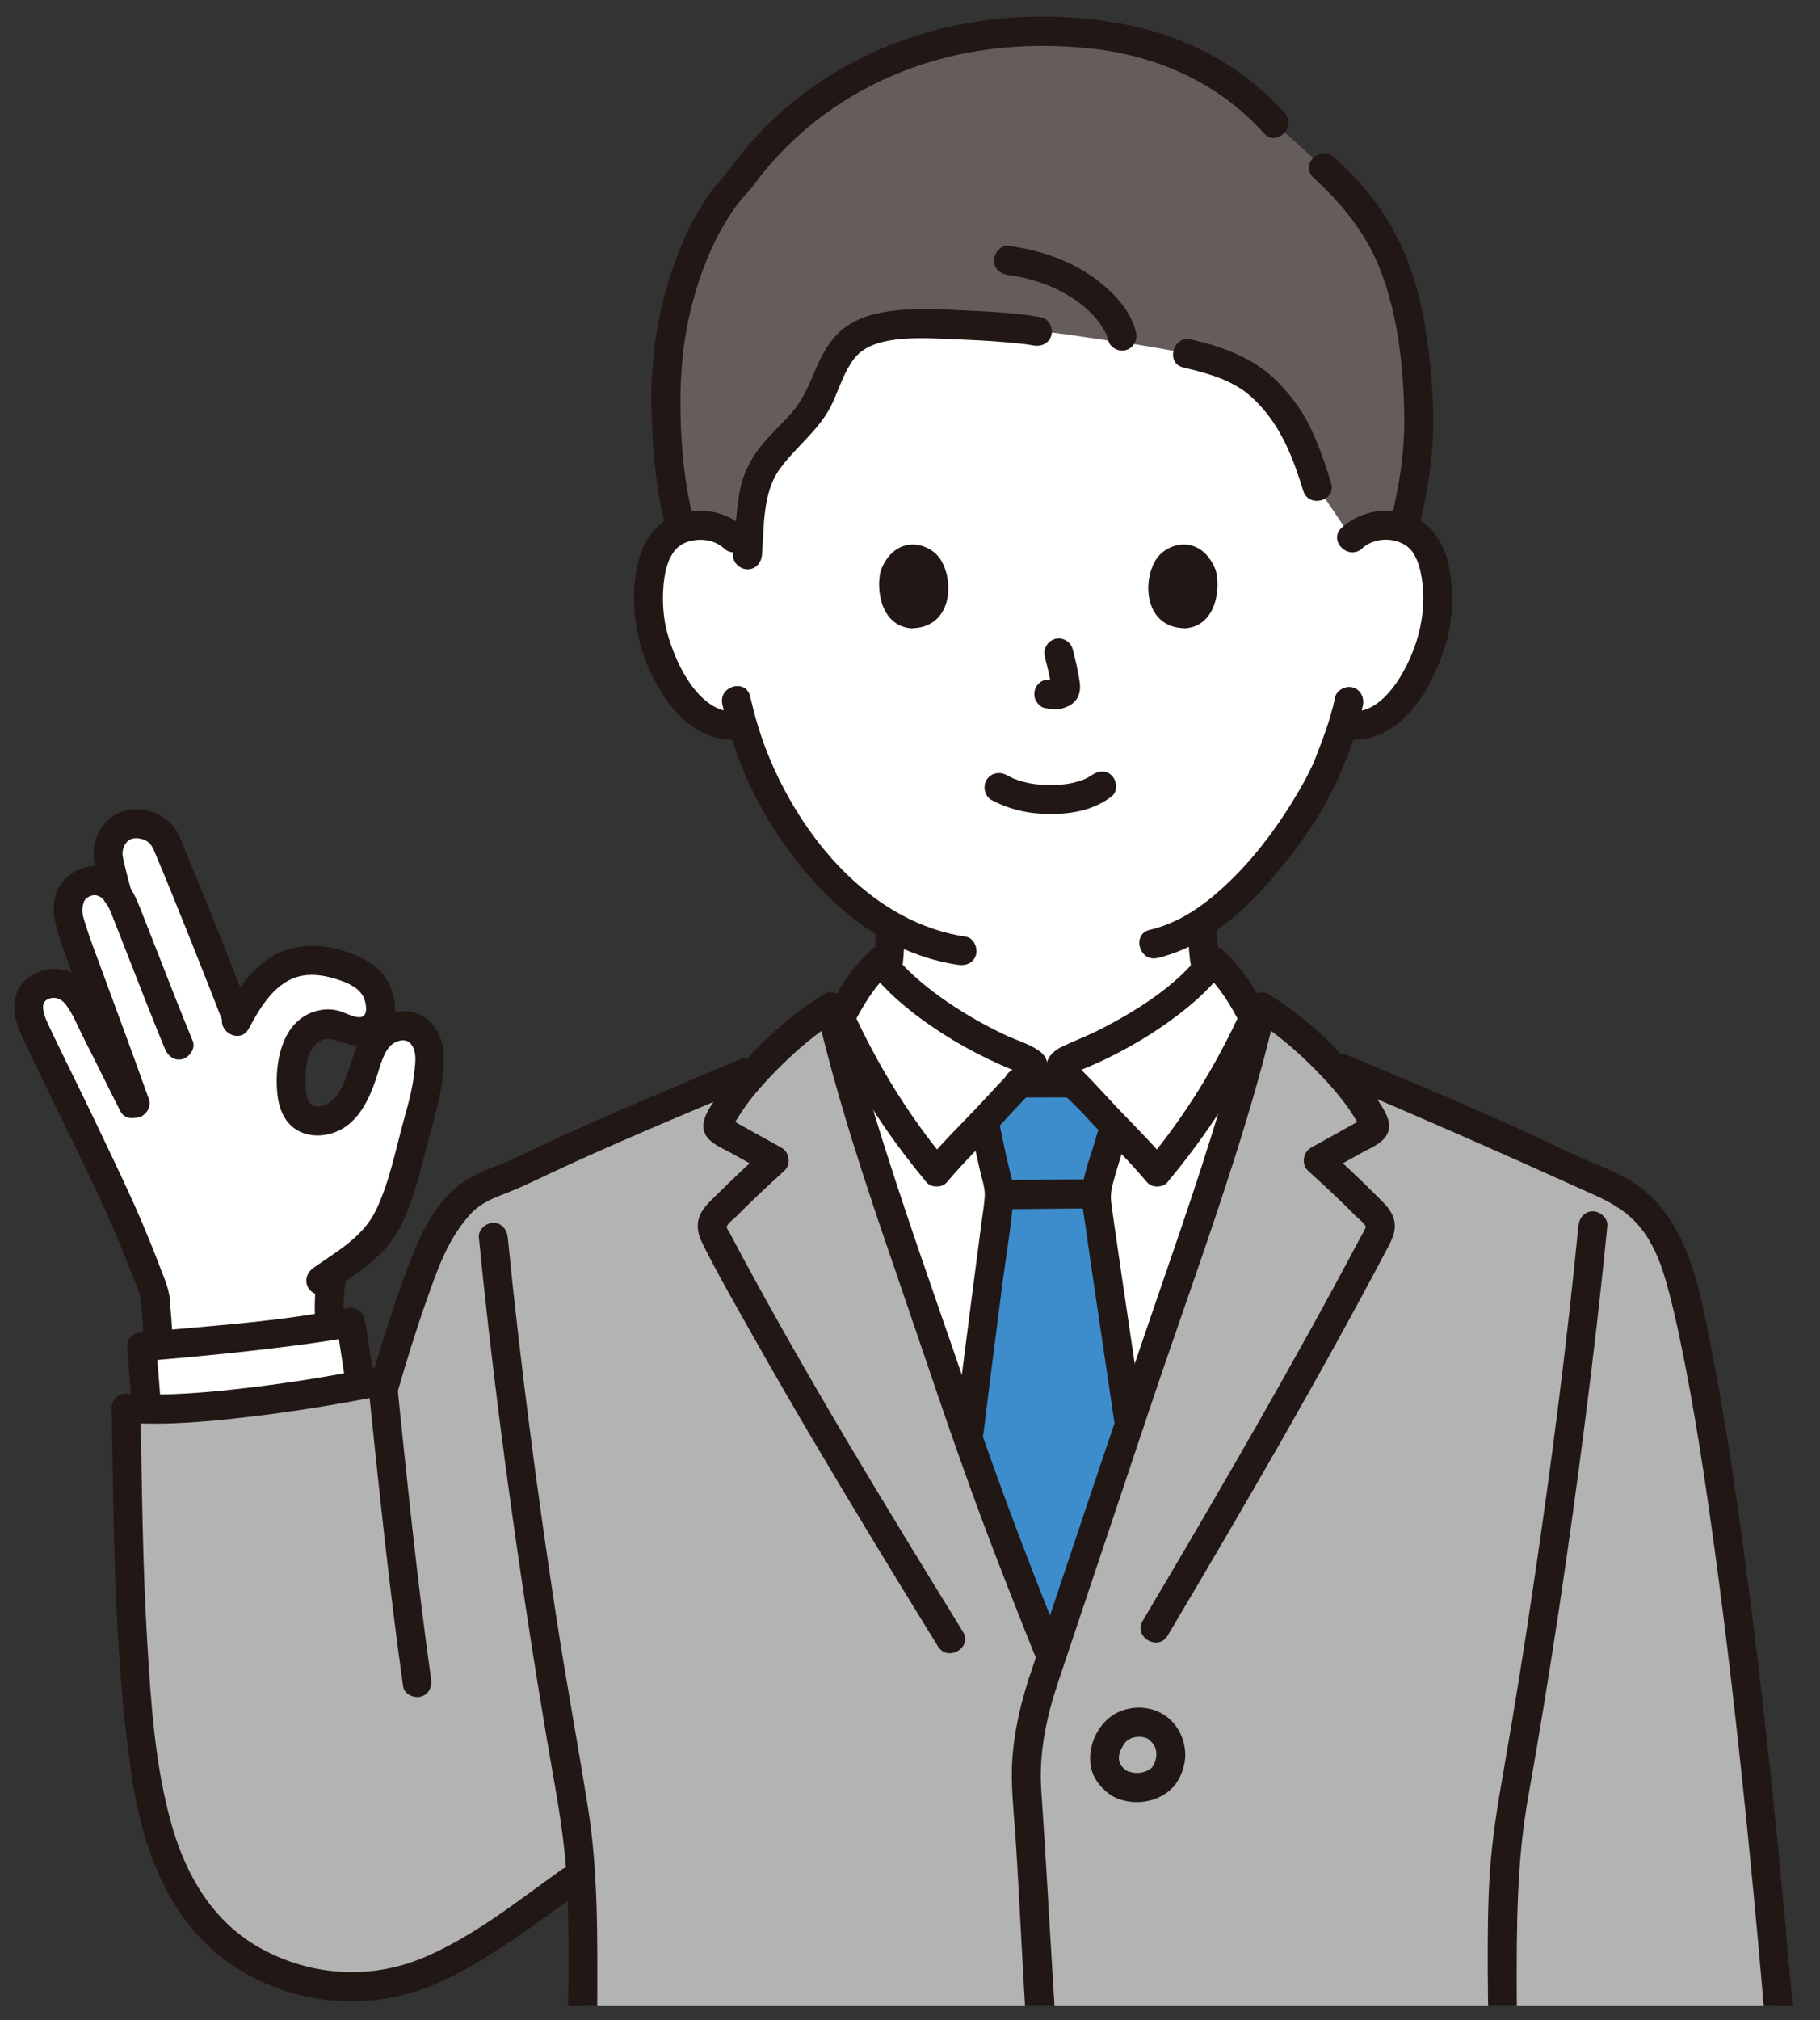 <svg width="128" height="142" xmlns="http://www.w3.org/2000/svg" xmlns:xlink="http://www.w3.org/1999/xlink" xml:space="preserve" overflow="hidden"><rect width="100%" height="100%" fill="#333333" stroke="none"/><defs><clipPath id="clip0"><rect x="1048" y="550" width="128" height="142"/></clipPath><clipPath id="clip1"><rect x="1048" y="550" width="128" height="142"/></clipPath><clipPath id="clip2"><rect x="1049" y="551" width="126" height="140"/></clipPath><clipPath id="clip3"><rect x="1049" y="551" width="126" height="140"/></clipPath><clipPath id="clip4"><rect x="1049" y="551" width="126" height="154"/></clipPath></defs><g clip-path="url(#clip0)" transform="translate(-1048 -550)"><g clip-path="url(#clip1)"><g clip-path="url(#clip2)"><g clip-path="url(#clip3)"><g clip-path="url(#clip4)"><path d="M91.573 73.758C91.166 73.58 85.261 70.174 84.168 67.468 83.665 66.22 83.579 64.649 83.573 63.138 88.212 60.102 91.785 53.903 92.469 52.046 92.719 51.525 93.129 50.449 93.462 49.351 93.638 49.381 93.738 49.398 93.738 49.398 94.785 49.575 95.88 49.174 96.624 48.565 98.429 47.088 99.178 45.028 99.635 43.681 100.281 41.78 100.321 38.707 99.36 37.039 99.037 36.481 98.289 35.529 96.53 35.467 95.722 35.439 94.776 35.692 94.075 36.366 94.075 36.366 94.673 31.138 92.05 26.073 89.585 21.314 84.276 16.699 72.956 16.699 47.822 16.699 50.64 36.366 50.64 36.366 49.939 35.692 48.994 35.439 48.186 35.467 46.427 35.529 45.678 36.481 45.356 37.039 44.395 38.707 44.435 41.78 45.081 43.681 45.538 45.028 46.287 47.088 48.092 48.565 48.892 49.22 50.099 49.634 51.214 49.346 52.032 52.125 53.512 55.477 56.113 58.59 57.837 60.653 59.634 62.264 61.595 63.386 61.596 64.96 61.531 66.626 60.998 67.942 59.901 70.648 54.924 73.58 54.517 73.757 54.517 73.757 57.34 91.827 73.625 91.827 89.91 91.827 91.574 73.757 91.574 73.757Z" fill="#FFFFFF" fill-rule="nonzero" fill-opacity="1" transform="matrix(1 0 0 1.008 1049 551.166)"/><path d="M95.827 14.895C94.846 13.273 93.609 11.883 92.091 10.512L88.623 7.429C84.127 2.42 78.151 1.034 72.261 1.034 66.083 1.034 60.668 2.789 55.739 6.465 54.637 7.287 52.479 9.291 51.083 11.314 48.064 14.269 45.656 20.723 45.836 27.124 45.861 29.718 46.063 32.7 46.891 35.716 47.247 35.579 47.673 35.485 48.186 35.467 48.994 35.439 49.939 35.692 50.64 36.366 50.64 36.366 51.129 36.708 51.613 37.048 51.721 35.602 51.766 34.797 52.038 33.146 52.489 30.403 55.335 29.139 56.545 26.691 57.241 25.28 57.656 23.631 58.848 22.628 59.745 21.872 60.943 21.616 62.098 21.494 63.887 21.306 69.939 21.576 71.963 21.95 73.675 22.046 75.335 22.388 77.777 22.699 79.102 22.867 81.558 23.3 82.498 23.489 86.193 24.338 87.609 25.261 89.465 27.775 90.176 28.739 90.933 30.497 91.634 32.786L94.076 36.366C94.777 35.692 95.722 35.439 96.53 35.467 96.999 35.484 97.397 35.564 97.734 35.682 98.538 32.48 98.882 30.072 98.757 27.124 98.518 21.468 97.586 17.806 95.827 14.895Z" fill="#645D5C" fill-rule="nonzero" fill-opacity="1" transform="matrix(1 0 0 1.008 1049 551.166)"/><path d="M8.321 75.774C7.202 73.577 6.166 71.459 5.025 69.282 4.68 68.626 4.357 67.985 3.707 67.623 3.001 67.23 1.86 67.432 1.401 67.988 0.89 68.607 0.945 69.277 1.195 70.041 1.46 70.853 4.931 77.622 6.179 80.441 7.671 83.271 9.825 88.656 9.914 89.393 9.973 90.082 10.089 91.072 10.107 92.231L10.118 92.65C12.691 92.426 18.545 91.889 22.211 91.293 22.206 91.244 22.204 91.215 22.204 91.215 22.134 90.368 22.11 88.533 22.389 87.75 22.389 87.75 22.422 87.656 22.478 87.5 23.982 86.501 25.366 85.614 26.223 83.938 27.27 81.89 27.881 78.901 28.527 76.696 29.032 74.975 29.266 73.35 29.176 72.066 29.143 71.587 28.767 71.044 28.414 70.72 28.127 70.456 27.611 70.343 27.223 70.382 25.952 70.509 25.396 71.234 24.935 72.424 24.473 73.614 24.235 74.928 23.447 75.932 22.658 76.936 21.019 77.446 20.118 76.542 19.588 76.01 19.498 75.191 19.482 74.44 19.46 73.419 19.534 72.347 20.061 71.471 20.588 70.595 21.689 69.992 22.653 70.334 23.213 70.532 23.681 70.703 24.271 70.767 25.179 70.866 25.902 69.831 25.771 68.927 25.64 68.024 25.235 67.292 24.458 66.812 23.39 66.151 21.787 65.725 20.54 65.823 19.442 65.91 18.523 66.32 17.734 67.094 16.858 67.954 16.267 68.868 15.692 69.921 14.083 65.813 11.634 59.746 10.638 57.473 10.232 56.549 8.961 56.071 7.957 56.363 7.063 56.621 6.453 57.782 6.614 58.642 6.716 59.171 6.944 60.116 7.237 61.175 6.719 60.462 5.964 60.002 4.973 60.387 3.49 60.964 3.729 62.651 3.99 63.434 4.779 65.805 6.516 70.285 6.92 71.365L8.499 75.774 8.322 75.774Z" fill="#FFFFFF" fill-rule="nonzero" fill-opacity="1" transform="matrix(1 0 0 1.008 1049 551.166)"/><path d="M8.897 89.393C8.979 90.339 9.074 91.281 9.09 92.232 9.099 92.764 9.552 93.274 10.107 93.249 10.65 93.224 11.133 92.802 11.124 92.232 11.108 91.282 11.012 90.339 10.931 89.393 10.907 89.119 10.833 88.874 10.633 88.674 10.457 88.498 10.167 88.365 9.914 88.376 9.651 88.388 9.378 88.475 9.195 88.674 9.022 88.863 8.874 89.127 8.897 89.393L8.897 89.393Z" fill="#211715" fill-rule="nonzero" fill-opacity="1" transform="matrix(1 0 0 1.008 1049 551.166)"/><path d="M21.408 87.48C21.299 87.798 21.261 88.138 21.22 88.47 21.18 88.79 21.16 89.112 21.149 89.434 21.13 90.027 21.139 90.624 21.188 91.215 21.21 91.489 21.286 91.735 21.485 91.934 21.662 92.11 21.951 92.243 22.204 92.232 22.718 92.209 23.267 91.783 23.221 91.215 23.145 90.287 23.139 89.329 23.262 88.405L23.225 88.675C23.256 88.454 23.296 88.232 23.369 88.02 23.543 87.517 23.171 86.886 22.659 86.77 22.093 86.641 21.595 86.941 21.409 87.48Z" fill="#211715" fill-rule="nonzero" fill-opacity="1" transform="matrix(1 0 0 1.008 1049 551.166)"/><path d="M8.216 60.904C8.012 60.157 7.812 59.407 7.651 58.65 7.564 58.244 7.644 57.763 8.04 57.449 8.351 57.204 8.846 57.269 9.197 57.425 9.639 57.62 9.773 58.014 9.952 58.429 10.35 59.357 10.796 60.442 11.224 61.485 11.772 62.824 12.314 64.165 12.852 65.508 13.463 67.03 14.069 68.555 14.668 70.082 14.869 70.593 15.35 70.949 15.919 70.792 16.406 70.658 16.83 70.055 16.629 69.541 15.395 66.397 14.139 63.261 12.852 60.138 12.595 59.511 12.335 58.886 12.072 58.262 11.844 57.723 11.655 57.101 11.314 56.621 10.288 55.175 8.019 54.776 6.653 55.965 5.968 56.563 5.536 57.543 5.575 58.453 5.618 59.449 5.994 60.492 6.256 61.445 6.601 62.705 8.563 62.17 8.217 60.905L8.217 60.905Z" fill="#211715" fill-rule="nonzero" fill-opacity="1" transform="matrix(1 0 0 1.008 1049 551.166)"/><path d="M12.559 71.436C11.684 69.345 10.863 67.231 10.028 65.124 9.658 64.19 9.289 63.255 8.918 62.32 8.453 61.146 7.893 59.935 6.645 59.428 5.117 58.807 3.304 59.764 2.892 61.343 2.574 62.559 3.003 63.719 3.404 64.852 4.211 67.128 5.106 69.369 5.939 71.636 6.477 73.101 6.991 74.576 7.517 76.045 7.702 76.562 8.21 76.908 8.768 76.755 9.267 76.618 9.664 76.024 9.478 75.504 8.409 72.52 7.298 69.557 6.194 66.586 5.768 65.441 5.318 64.294 4.957 63.126 4.813 62.66 4.746 62.439 4.828 61.944 4.807 62.075 4.888 61.76 4.902 61.721 4.915 61.686 4.927 61.654 4.958 61.614 5.076 61.458 5.305 61.302 5.556 61.271 6.34 61.174 6.722 62.267 6.958 62.861 7.298 63.718 7.636 64.576 7.976 65.433 8.84 67.617 9.691 69.809 10.598 71.977 10.81 72.483 11.271 72.846 11.848 72.687 12.326 72.555 12.772 71.946 12.558 71.436L12.558 71.436Z" fill="#211715" fill-rule="nonzero" fill-opacity="1" transform="matrix(1 0 0 1.008 1049 551.166)"/><path d="M9.199 75.261C8.344 73.581 7.508 71.892 6.65 70.213 5.961 68.867 5.284 66.961 3.66 66.514 2.137 66.095 0.342 66.901 0.046 68.546-0.135 69.549 0.246 70.458 0.659 71.342 2.526 75.347 4.597 79.257 6.427 83.279 7.016 84.574 7.57 85.885 8.089 87.21 8.392 87.984 8.814 88.831 8.933 89.663 9.011 90.207 9.703 90.505 10.184 90.373 10.768 90.213 10.972 89.668 10.894 89.123 10.807 88.516 10.521 87.905 10.306 87.336 9.89 86.235 9.441 85.146 8.979 84.063 8.138 82.092 7.193 80.169 6.272 78.235 5.32 76.238 4.33 74.259 3.357 72.272 2.998 71.539 2.635 70.807 2.297 70.063 2.251 69.962 2.209 69.86 2.162 69.759 2.291 70.039 2.19 69.82 2.149 69.69 2.026 69.307 1.9 68.769 2.311 68.545 2.773 68.293 3.274 68.453 3.588 68.84 4.105 69.477 4.429 70.335 4.801 71.06 5.692 72.797 6.556 74.548 7.442 76.288 8.036 77.455 9.791 76.427 9.198 75.262L9.198 75.262Z" fill="#211715" fill-rule="nonzero" fill-opacity="1" transform="matrix(1 0 0 1.008 1049 551.166)"/><path d="M22.071 89.002C23.783 87.807 25.653 86.775 26.805 84.967 27.94 83.185 28.432 80.968 28.966 78.949 29.536 76.794 30.277 74.628 30.207 72.369 30.175 71.317 29.651 70.225 28.705 69.689 27.796 69.173 26.575 69.303 25.688 69.805 23.864 70.839 23.869 73.194 22.948 74.843 22.598 75.469 21.982 76.052 21.227 75.992 20.513 75.936 20.5 74.873 20.495 74.26 20.487 73.355 20.533 72.207 21.289 71.577 22.084 70.914 22.933 71.582 23.808 71.722 24.941 71.904 25.984 71.45 26.5 70.383 26.968 69.416 26.818 68.327 26.339 67.391 25.777 66.289 24.687 65.686 23.567 65.279 22.414 64.86 21.159 64.692 19.944 64.879 17.431 65.265 15.869 67.462 14.737 69.546 14.111 70.696 15.866 71.723 16.492 70.573 17.323 69.044 18.392 67.219 20.249 66.879 21.123 66.72 22.038 66.902 22.867 67.183 23.543 67.412 24.302 67.75 24.6 68.447 24.756 68.81 24.907 69.647 24.405 69.757 24.002 69.846 23.386 69.511 23.014 69.386 22.492 69.211 21.962 69.182 21.424 69.298 19.145 69.788 18.446 72.226 18.462 74.26 18.47 75.278 18.6 76.344 19.291 77.143 19.924 77.874 20.897 78.12 21.827 77.979 23.937 77.658 24.889 75.771 25.489 73.938 25.723 73.223 25.945 72.289 26.451 71.766 26.725 71.483 27.401 71.196 27.801 71.543 28.415 72.076 28.188 73.156 28.103 73.861 27.976 74.916 27.679 75.934 27.395 76.955 26.821 79.021 26.405 81.199 25.481 83.147 24.557 85.095 22.742 86.061 21.044 87.247 20.595 87.561 20.387 88.137 20.68 88.638 20.94 89.083 21.618 89.318 22.071 89.002L22.071 89.002Z" fill="#211715" fill-rule="nonzero" fill-opacity="1" transform="matrix(1 0 0 1.008 1049 551.166)"/><path d="M82.559 63.515C82.59 65.231 82.687 67.153 83.64 68.642 84.315 69.695 85.253 70.572 86.214 71.359 87.202 72.169 88.244 72.913 89.318 73.602 89.878 73.962 90.452 74.359 91.059 74.636 91.559 74.863 92.154 74.778 92.451 74.271 92.706 73.834 92.588 73.109 92.086 72.88 91.538 72.63 91.02 72.275 90.514 71.954 89.598 71.374 88.676 70.744 87.849 70.081 87.363 69.692 86.891 69.285 86.448 68.848 86.097 68.502 85.714 68.079 85.508 67.783 85.361 67.571 85.229 67.35 85.118 67.117 85.229 67.35 85.037 66.897 85.032 66.878 84.957 66.658 84.897 66.433 84.844 66.206 84.642 65.325 84.609 64.416 84.592 63.515 84.569 62.208 82.535 62.204 82.559 63.515L82.559 63.515Z" fill="#211715" fill-rule="nonzero" fill-opacity="1" transform="matrix(1 0 0 1.008 1049 551.166)"/><path d="M55.03 74.636C55.619 74.367 56.172 73.971 56.706 73.611 57.708 72.937 58.681 72.205 59.574 71.391 60.432 70.61 61.29 69.705 61.792 68.646 62.54 67.067 62.603 65.246 62.611 63.528 62.618 62.219 60.584 62.218 60.578 63.528 60.574 64.339 60.565 65.16 60.455 65.965 60.368 66.604 60.163 67.389 59.94 67.812 59.463 68.713 58.724 69.437 57.94 70.13 57.173 70.807 56.359 71.406 55.503 71.972 55.023 72.29 54.529 72.64 54.003 72.88 53.504 73.108 53.381 73.831 53.638 74.271 53.938 74.784 54.528 74.865 55.029 74.636L55.029 74.636Z" fill="#211715" fill-rule="nonzero" fill-opacity="1" transform="matrix(1 0 0 1.008 1049 551.166)"/><path d="M32.178 134.73C30.926 135.471 29.68 136.113 28.534 136.528 24.801 137.881 20.466 137.774 16.312 135.281 11.46 132.368 9.816 126.859 9.079 121.248 8.017 113.172 8.016 104.829 7.865 97.029 12.708 97.368 20.994 96.131 26.145 95.062 26.876 92.577 27.709 89.961 28.894 86.866 29.508 85.265 30.279 83.948 31.453 82.694 32.55 81.516 34.253 81.186 35.701 80.483 40.416 78.208 46.575 75.671 51.408 73.654 51.408 73.654 51.788 73.496 52.431 73.227 54.018 71.555 55.891 69.999 57.418 69.076 59.529 78.124 63.279 87.891 66.251 96.693 68.509 103.379 70.268 107.817 72.928 114.412 74.922 108.506 76.917 102.6 78.911 96.693 81.884 87.891 85.633 78.124 87.744 69.076 89.197 69.954 90.962 71.404 92.496 72.983L93.417 73.367C98.25 75.383 104.406 77.919 109.121 80.197 110.571 80.897 112.655 81.562 113.913 82.568 115.169 83.572 116.298 85.078 117.051 87.588 119.669 96.317 122.911 121.79 124.982 150.407L39.735 150.532C39.739 145.75 39.989 142.636 39.989 138.422 39.989 135.296 40.042 132.427 39.85 129.487L39.018 130.078C37.223 131.354 34.689 133.244 32.179 134.73Z" fill="#B3B3B3" fill-rule="nonzero" fill-opacity="1" transform="matrix(1 0 0 1.008 1049 551.166)"/><path d="M9.334 96.997C9.168 95.612 9.012 93.165 8.946 92.75 10.118 92.651 19.665 91.86 23.649 91.031 23.822 91.905 24.109 94.016 24.324 95.165" fill="#FFFFFF" fill-rule="nonzero" fill-opacity="1" transform="matrix(1 0 0 1.008 1049 551.166)"/><path d="M26.931 95.998C27.568 93.806 28.248 91.627 29.012 89.476 29.782 87.306 30.544 85.107 32.172 83.413 32.858 82.698 33.794 82.35 34.699 81.999 35.74 81.594 36.737 81.105 37.749 80.634 39.937 79.616 42.15 78.65 44.37 77.702 46.8 76.663 49.24 75.652 51.679 74.634 52.186 74.423 52.548 73.961 52.389 73.384 52.258 72.906 51.649 72.461 51.139 72.674 46.526 74.598 41.9 76.497 37.359 78.584 36.345 79.05 35.351 79.573 34.312 79.979 33.222 80.405 32.126 80.805 31.204 81.546 29.295 83.081 28.306 85.516 27.484 87.741 26.546 90.28 25.726 92.859 24.971 95.458 24.605 96.717 26.566 97.255 26.932 95.999L26.932 95.999Z" fill="#211715" fill-rule="nonzero" fill-opacity="1" transform="matrix(1 0 0 1.008 1049 551.166)"/><path d="M73.699 72.99C73.657 73.023 73.627 73.052 73.614 73.078L71.649 73.078C71.585 72.958 71.157 72.738 70.779 72.586 66.304 70.785 62.57 68.04 60.935 65.842 59.322 67.325 58.809 68.472 57.76 70.481 59.914 79.128 63.433 88.345 66.252 96.693 68.51 103.379 70.268 107.818 72.928 114.413 74.923 108.506 76.917 102.6 78.912 96.693 81.745 88.303 85.284 79.037 87.436 70.353 86.431 68.423 85.907 67.293 84.328 65.842 82.692 68.041 78.959 70.786 74.484 72.586 74.185 72.706 73.856 72.869 73.699 72.991Z" fill="#FFFFFF" fill-rule="nonzero" fill-opacity="1" transform="matrix(1 0 0 1.008 1049 551.166)"/><path d="M80.386 80.559C83.398 76.982 85.281 73.923 87.164 69.828 86.323 68.207 85.758 67.156 84.328 65.841 82.692 68.04 78.959 70.785 74.483 72.585 74.105 72.737 73.677 72.958 73.613 73.077 73.506 73.277 73.714 73.452 73.813 73.609 73.966 73.855 74.722 74.487 76.009 75.899 77.469 77.501 79.178 79.116 80.386 80.559Z" fill="#FFFFFF" fill-rule="nonzero" fill-opacity="1" transform="matrix(1 0 0 1.008 1049 551.166)"/><path d="M64.876 80.559C61.864 76.982 59.981 73.923 58.098 69.828 58.939 68.207 59.504 67.156 60.934 65.841 62.57 68.04 66.303 70.785 70.779 72.585 71.157 72.737 71.584 72.958 71.649 73.077 71.756 73.277 71.548 73.452 71.449 73.609 71.296 73.855 70.539 74.487 69.253 75.899 67.793 77.501 66.084 79.116 64.876 80.559Z" fill="#FFFFFF" fill-rule="nonzero" fill-opacity="1" transform="matrix(1 0 0 1.008 1049 551.166)"/><path d="M73.88 74.346C72.776 74.35 71.857 74.352 70.74 74.353 70.374 74.716 69.876 75.216 69.253 75.9 68.92 76.266 68.573 76.632 68.223 76.998 68.47 78.276 68.643 79.085 68.915 80.248 68.959 80.453 69.009 80.65 69.061 80.855 69.17 81.293 69.28 81.747 69.28 82.2 69.28 82.461 68.001 91.797 67.106 99.183 68.979 104.562 70.613 108.67 72.928 114.413 74.758 108.995 76.588 103.578 78.417 98.16 77.291 90.63 76.1 82.762 76.107 82.346 76.122 81.535 76.377 80.738 76.633 79.963 76.948 78.995 77.142 78.148 77.348 77.317 76.893 76.846 76.441 76.373 76.01 75.9 75.382 75.211 74.881 74.708 74.514 74.345 74.295 74.346 74.085 74.346 73.881 74.347Z" fill="#3D8DCC" fill-rule="nonzero" fill-opacity="1" transform="matrix(1 0 0 1.008 1049 551.166)"/><path d="M69.59 83.154C71.695 83.153 73.8 83.107 75.905 83.106 76.437 83.106 76.946 82.639 76.922 82.09 76.897 81.541 76.475 81.073 75.905 81.073 73.8 81.074 71.695 81.12 69.59 81.121 69.058 81.121 68.549 81.588 68.573 82.137 68.598 82.686 69.02 83.154 69.59 83.154L69.59 83.154Z" fill="#211715" fill-rule="nonzero" fill-opacity="1" transform="matrix(1 0 0 1.008 1049 551.166)"/><path d="M67.342 77.778C67.523 78.695 67.721 79.608 67.934 80.518 68.068 81.091 68.296 81.695 68.255 82.29 68.213 82.919 68.098 83.549 68.017 84.173 67.642 87.046 67.26 89.919 66.891 92.793 66.636 94.77 66.386 96.748 66.144 98.727 66.078 99.273 66.659 99.744 67.161 99.744 67.766 99.744 68.111 99.275 68.177 98.727 68.597 95.29 69.042 91.855 69.492 88.421 69.757 86.403 70.115 84.374 70.283 82.345 70.334 81.72 70.165 81.085 70.015 80.483 69.749 79.408 69.518 78.323 69.302 77.237 69.196 76.698 68.554 76.389 68.052 76.527 67.49 76.682 67.235 77.237 67.342 77.778L67.342 77.778Z" fill="#211715" fill-rule="nonzero" fill-opacity="1" transform="matrix(1 0 0 1.008 1049 551.166)"/><path d="M74.393 73.33C73.145 73.332 71.896 73.336 70.648 73.338 70.116 73.339 69.607 73.805 69.631 74.355 69.656 74.905 70.078 75.372 70.648 75.371 71.896 75.369 73.145 75.366 74.393 75.363 74.924 75.362 75.434 74.897 75.409 74.347 75.385 73.797 74.963 73.329 74.393 73.33L74.393 73.33Z" fill="#211715" fill-rule="nonzero" fill-opacity="1" transform="matrix(1 0 0 1.008 1049 551.166)"/><path d="M79.396 97.884C78.905 94.602 78.41 91.32 77.923 88.036 77.742 86.816 77.562 85.595 77.386 84.374 77.324 83.939 77.263 83.504 77.203 83.068 77.192 82.99 77.227 83.255 77.2 83.046 77.192 82.983 77.184 82.92 77.175 82.858 77.162 82.747 77.145 82.636 77.136 82.525 77.097 82.052 77.204 81.591 77.33 81.137 77.577 80.244 77.882 79.371 78.109 78.472 78.428 77.203 76.468 76.661 76.148 77.932 75.787 79.365 75.032 80.893 75.09 82.395 75.115 83.022 75.247 83.657 75.335 84.277 75.716 86.99 76.128 89.699 76.533 92.409 76.834 94.414 77.134 96.42 77.434 98.425 77.516 98.968 78.201 99.268 78.685 99.135 79.267 98.975 79.477 98.43 79.395 97.885L79.395 97.885Z" fill="#211715" fill-rule="nonzero" fill-opacity="1" transform="matrix(1 0 0 1.008 1049 551.166)"/><path d="M71.342 115.937C70.613 118.173 70.115 120.569 70.163 122.928 70.194 124.426 70.358 125.928 70.453 127.423 70.742 131.99 70.93 136.561 71.248 141.126 71.466 144.263 71.712 147.399 71.988 150.532 72.036 151.079 72.421 151.549 73.004 151.549 73.517 151.549 74.069 151.082 74.021 150.532 73.233 141.571 72.842 132.591 72.23 123.619 72.064 121.196 72.555 118.773 73.303 116.478 73.71 115.231 71.747 114.697 71.342 115.937L71.342 115.937Z" fill="#211715" fill-rule="nonzero" fill-opacity="1" transform="matrix(1 0 0 1.008 1049 551.166)"/><path d="M86.764 68.805C85.321 74.959 83.296 80.96 81.224 86.925 79.113 93.003 77.031 99.089 74.972 105.184 73.762 108.769 72.552 112.353 71.341 115.937 70.922 117.18 72.885 117.713 73.302 116.478 75.477 110.039 77.65 103.601 79.825 97.162 81.828 91.23 83.996 85.353 85.899 79.386 86.956 76.073 87.931 72.732 88.725 69.346 89.023 68.073 87.063 67.53 86.764 68.805L86.764 68.805Z" fill="#211715" fill-rule="nonzero" fill-opacity="1" transform="matrix(1 0 0 1.008 1049 551.166)"/><path d="M87.231 69.953C88.8 70.912 90.208 72.127 91.505 73.425 92.19 74.111 92.85 74.829 93.446 75.595 93.695 75.914 93.929 76.245 94.149 76.585 94.26 76.756 94.367 76.929 94.469 77.106 94.512 77.181 94.555 77.256 94.595 77.332 94.625 77.388 94.654 77.444 94.683 77.5 94.73 77.597 94.723 77.573 94.66 77.427L94.799 76.914C94.871 76.842 94.856 76.842 94.752 76.912 94.661 76.963 94.57 77.013 94.479 77.063 94.357 77.13 94.236 77.198 94.114 77.264 93.78 77.449 93.445 77.633 93.111 77.818 92.472 78.17 91.834 78.522 91.196 78.874 90.643 79.179 90.51 80.036 90.99 80.47 91.931 81.322 92.867 82.179 93.775 83.065 93.966 83.252 94.156 83.44 94.344 83.629 94.528 83.814 94.93 84.108 95.04 84.344 95.079 84.427 95.09 84.32 95.027 84.467 94.891 84.785 94.694 85.093 94.532 85.398 93.392 87.532 92.229 89.653 91.051 91.766 88.619 96.126 86.119 100.448 83.588 104.751 82.189 107.127 80.781 109.497 79.366 111.863 78.693 112.989 80.451 114.012 81.122 112.889 86.453 103.971 91.726 95.008 96.603 85.831 96.956 85.168 97.257 84.518 97.003 83.76 96.78 83.091 96.195 82.605 95.711 82.121 94.649 81.057 93.542 80.041 92.428 79.033L92.222 80.629C93.073 80.16 93.924 79.69 94.775 79.221 95.516 78.812 96.642 78.423 96.693 77.426 96.728 76.761 96.253 76.096 95.904 75.558 95.519 74.964 95.087 74.4 94.639 73.853 92.854 71.673 90.665 69.669 88.256 68.197 87.136 67.513 86.114 69.271 87.23 69.953Z" fill="#211715" fill-rule="nonzero" fill-opacity="1" transform="matrix(1 0 0 1.008 1049 551.166)"/><path d="M56.438 69.345C57.881 75.499 59.905 81.501 61.978 87.466 63.978 93.226 65.892 99.023 68.033 104.732 69.219 107.891 70.473 111.023 71.734 114.153 71.939 114.662 72.412 115.02 72.984 114.863 73.467 114.73 73.901 114.124 73.694 113.612 71.457 108.059 69.288 102.485 67.364 96.814 65.352 90.883 63.193 85 61.285 79.034 60.205 75.659 59.208 72.256 58.399 68.805 58.1 67.532 56.14 68.071 56.438 69.346L56.438 69.346Z" fill="#211715" fill-rule="nonzero" fill-opacity="1" transform="matrix(1 0 0 1.008 1049 551.166)"/><path d="M56.906 68.197C54.496 69.67 52.308 71.673 50.522 73.853 50.089 74.382 49.671 74.927 49.295 75.5 48.934 76.05 48.435 76.744 48.469 77.427 48.518 78.426 49.644 78.811 50.387 79.222 51.238 79.691 52.089 80.16 52.94 80.63L52.734 79.033C51.694 79.974 50.66 80.922 49.663 81.909 49.208 82.359 48.654 82.812 48.331 83.372 47.929 84.07 48.034 84.804 48.379 85.494 49.504 87.744 50.783 89.932 52.025 92.119 54.685 96.804 57.456 101.427 60.265 106.025 61.821 108.571 63.39 111.108 64.964 113.642 65.653 114.752 67.413 113.732 66.72 112.616 61.387 104.028 56.071 95.413 51.242 86.529 50.926 85.948 50.612 85.365 50.302 84.782 50.246 84.677 50.121 84.52 50.102 84.401 50.081 84.271 50.059 84.48 50.122 84.344 50.24 84.089 50.621 83.826 50.818 83.629 51.901 82.54 53.033 81.501 54.172 80.47 54.652 80.036 54.519 79.179 53.966 78.874 53.327 78.522 52.689 78.17 52.051 77.818 51.747 77.65 51.443 77.482 51.139 77.315 50.987 77.231 50.835 77.147 50.683 77.063 50.607 77.022 50.279 76.757 50.363 76.914L50.502 77.427C50.508 77.588 50.439 77.563 50.537 77.389 50.579 77.314 50.619 77.237 50.661 77.163 50.761 76.987 50.866 76.814 50.975 76.644 51.192 76.305 51.423 75.974 51.669 75.655 52.276 74.867 52.955 74.129 53.658 73.425 54.954 72.127 56.363 70.912 57.931 69.953 59.046 69.272 58.026 67.512 56.905 68.197Z" fill="#211715" fill-rule="nonzero" fill-opacity="1" transform="matrix(1 0 0 1.008 1049 551.166)"/><path d="M81.105 81.278C83.174 78.814 85.032 76.195 86.552 73.356 86.923 72.662 87.276 71.959 87.616 71.25 87.791 70.882 88.036 70.492 88.144 70.099 88.283 69.594 87.953 69.139 87.728 68.714 87.015 67.371 86.164 66.163 85.047 65.122 84.524 64.636 83.849 64.799 83.45 65.328 81.745 67.589 78.826 69.397 76.224 70.694 75.379 71.115 74.492 71.44 73.644 71.851 72.758 72.28 72.24 73.114 72.867 74.026 73.528 74.988 74.504 75.763 75.291 76.619 76.733 78.187 78.293 79.65 79.668 81.278 80.022 81.698 80.74 81.644 81.106 81.278 81.522 80.862 81.461 80.261 81.106 79.841 79.813 78.309 78.35 76.933 76.988 75.464 76.403 74.833 75.817 74.205 75.205 73.599 75.041 73.436 74.878 73.269 74.713 73.106 74.647 73.041 74.5 72.827 74.71 73.125 74.685 73.089 74.549 72.856 74.564 72.925L74.564 73.465 74.594 73.348 74.333 73.797C74.229 73.918 74.439 73.725 74.516 73.684 74.594 73.642 74.674 73.603 74.754 73.567 75.097 73.412 75.45 73.28 75.794 73.13 76.399 72.866 76.996 72.584 77.582 72.282 78.66 71.728 79.707 71.112 80.709 70.43 82.389 69.287 83.978 67.983 85.206 66.355L83.61 66.561C84.788 67.658 85.55 68.923 86.287 70.342L86.287 69.315C84.532 73.119 82.363 76.63 79.668 79.841 79.315 80.261 79.256 80.866 79.668 81.278 80.031 81.641 80.751 81.701 81.106 81.278Z" fill="#211715" fill-rule="nonzero" fill-opacity="1" transform="matrix(1 0 0 1.008 1049 551.166)"/><path d="M65.595 79.84C62.899 76.629 60.731 73.119 58.976 69.315L58.976 70.341C59.712 68.923 60.475 67.658 61.653 66.56L60.057 66.354C61.285 67.983 62.874 69.287 64.554 70.43 65.556 71.112 66.603 71.728 67.681 72.282 68.239 72.569 68.806 72.839 69.381 73.091 69.725 73.242 70.075 73.38 70.419 73.53 70.531 73.578 70.639 73.626 70.747 73.683 70.816 73.72 71.053 73.94 70.93 73.796L70.669 73.348 70.699 73.465 70.699 72.924C70.714 72.856 70.578 73.089 70.553 73.124 70.763 72.826 70.616 73.041 70.55 73.106 70.385 73.269 70.223 73.435 70.058 73.599 69.446 74.205 68.86 74.833 68.275 75.464 66.913 76.932 65.45 78.309 64.157 79.84 63.803 80.26 63.746 80.867 64.157 81.278 64.521 81.641 65.239 81.7 65.595 81.278 66.805 79.846 68.164 78.549 69.448 77.184 70.043 76.551 70.625 75.907 71.239 75.291 71.536 74.994 71.857 74.71 72.127 74.387 72.708 73.691 72.968 72.764 72.114 72.142 71.415 71.633 70.497 71.387 69.716 71.021 68.105 70.266 66.552 69.375 65.103 68.342 63.922 67.499 62.616 66.394 61.813 65.328 61.414 64.799 60.739 64.636 60.216 65.122 59.099 66.163 58.249 67.371 57.535 68.714 57.33 69.102 57.039 69.506 57.101 69.963 57.156 70.374 57.43 70.794 57.609 71.168 57.96 71.906 58.326 72.635 58.711 73.356 60.231 76.195 62.089 78.814 64.158 81.278 64.511 81.699 65.231 81.642 65.596 81.278 66.012 80.861 65.95 80.262 65.596 79.84Z" fill="#211715" fill-rule="nonzero" fill-opacity="1" transform="matrix(1 0 0 1.008 1049 551.166)"/><path d="M105.926 150.532C105.92 146.322 105.679 142.117 105.672 137.906 105.665 133.301 105.653 128.733 106.471 124.184 108.042 115.445 109.354 106.658 110.488 97.853 111.068 93.35 111.596 88.841 112.043 84.323 112.097 83.776 111.537 83.307 111.027 83.307 110.432 83.307 110.064 83.775 110.01 84.323 109.183 92.674 108.102 101.001 106.86 109.3 106.202 113.699 105.494 118.091 104.72 122.471 104.315 124.758 103.944 127.035 103.786 129.355 103.632 131.628 103.628 133.908 103.634 136.186 103.648 140.97 103.886 145.749 103.894 150.532 103.896 151.84 105.929 151.843 105.927 150.532L105.927 150.532Z" fill="#211715" fill-rule="nonzero" fill-opacity="1" transform="matrix(1 0 0 1.008 1049 551.166)"/><path d="M32.678 85.124C33.511 93.503 34.605 101.857 35.864 110.182 36.526 114.567 37.241 118.944 38.018 123.31 38.409 125.513 38.735 127.702 38.862 129.938 38.988 132.152 38.983 134.37 38.976 136.587 38.962 141.237 38.726 145.882 38.718 150.532 38.716 151.84 40.749 151.842 40.752 150.532 40.758 146.493 41.001 142.46 41.006 138.421 41.011 133.904 41.074 129.389 40.355 124.913 39.652 120.531 38.833 116.168 38.152 111.781 37.48 107.455 36.859 103.122 36.293 98.782 35.7 94.237 35.165 89.685 34.711 85.124 34.657 84.578 34.283 84.107 33.694 84.107 33.187 84.107 32.623 84.574 32.678 85.124L32.678 85.124Z" fill="#211715" fill-rule="nonzero" fill-opacity="1" transform="matrix(1 0 0 1.008 1049 551.166)"/><path d="M93.147 74.347C99.218 76.879 105.233 79.519 111.232 82.214 112.467 82.769 113.558 83.425 114.412 84.494 115.244 85.534 115.757 86.787 116.128 88.053 116.573 89.567 116.919 91.11 117.24 92.654 118.197 97.261 118.901 101.921 119.549 106.581 120.412 112.8 121.129 119.041 121.774 125.287 122.536 132.672 123.187 140.069 123.747 147.471 123.821 148.449 123.893 149.428 123.965 150.406 124.004 150.953 124.403 151.422 124.981 151.422 125.501 151.422 126.038 150.956 125.998 150.406 125.445 142.777 124.798 135.156 124.037 127.546 123.376 120.948 122.632 114.358 121.748 107.787 121.088 102.88 120.368 97.974 119.405 93.116 118.593 89.024 117.841 84.178 114.249 81.554 112.986 80.631 111.458 80.144 110.044 79.508 108.577 78.848 107.132 78.137 105.662 77.48 102.431 76.037 99.167 74.67 95.901 73.308 95.163 73.001 94.425 72.693 93.687 72.386 93.18 72.174 92.569 72.614 92.436 73.096 92.276 73.681 92.638 74.134 93.147 74.346L93.147 74.346Z" fill="#211715" fill-rule="nonzero" fill-opacity="1" transform="matrix(1 0 0 1.008 1049 551.166)"/><path d="M79.816 120.142C79.929 120.243 80.02 120.367 80.131 120.469 80.027 120.333 80.006 120.307 80.067 120.391 80.087 120.419 80.106 120.447 80.124 120.477 80.156 120.526 80.185 120.577 80.212 120.629 80.255 120.71 80.3 120.887 80.202 120.583 80.221 120.643 80.247 120.7 80.265 120.76 80.301 120.876 80.325 120.994 80.343 121.113L80.306 120.843C80.333 121.057 80.332 121.27 80.305 121.484L80.341 121.214C80.324 121.334 80.3 121.452 80.268 121.569 80.254 121.618 80.239 121.667 80.222 121.716 80.206 121.764 80.124 121.965 80.207 121.768 80.289 121.573 80.208 121.761 80.185 121.807 80.162 121.851 80.139 121.895 80.113 121.938 80.09 121.978 80.064 122.016 80.039 122.055 79.934 122.217 80.217 121.851 80.098 121.979 80.056 122.025 79.886 122.255 79.826 122.244 79.832 122.246 80.061 122.08 79.905 122.178 79.88 122.194 79.856 122.211 79.83 122.227 79.773 122.263 79.714 122.296 79.654 122.327 79.627 122.34 79.6 122.352 79.573 122.366 79.43 122.436 79.783 122.288 79.669 122.324 79.612 122.343 79.555 122.366 79.497 122.383 79.359 122.426 79.217 122.455 79.074 122.476L79.344 122.44C79.088 122.473 78.831 122.474 78.575 122.442L78.845 122.479C78.639 122.449 78.451 122.39 78.253 122.327 78.559 122.425 78.42 122.4 78.341 122.361 78.292 122.337 78.243 122.31 78.195 122.282 78.16 122.261 78.126 122.238 78.092 122.216 77.952 122.126 78.309 122.402 78.146 122.257 78.053 122.173 77.966 122.086 77.882 121.993 77.763 121.861 78.027 122.208 77.88 121.987 77.851 121.945 77.825 121.902 77.799 121.857 77.775 121.814 77.754 121.769 77.731 121.725 77.652 121.572 77.825 121.989 77.746 121.745 77.712 121.641 77.69 121.535 77.673 121.427L77.71 121.697C77.686 121.514 77.688 121.332 77.71 121.148L77.673 121.418C77.692 121.288 77.719 121.161 77.757 121.035 77.775 120.975 77.796 120.917 77.817 120.858 77.886 120.665 77.714 121.069 77.807 120.885 77.868 120.765 77.93 120.647 78.002 120.534 78.036 120.48 78.071 120.428 78.108 120.377 78.125 120.353 78.143 120.32 78.165 120.301 78.134 120.328 77.998 120.503 78.109 120.378 78.147 120.334 78.184 120.291 78.225 120.251 78.261 120.216 78.422 120.085 78.269 120.203 78.115 120.322 78.286 120.195 78.328 120.169 78.385 120.133 78.444 120.1 78.504 120.07 78.514 120.065 78.577 120.026 78.586 120.03 78.587 120.031 78.335 120.126 78.471 120.079 78.529 120.059 78.587 120.037 78.647 120.019 78.783 119.978 78.922 119.95 79.063 119.931L78.793 119.968C79.016 119.941 79.238 119.941 79.461 119.969L79.191 119.933C79.285 119.947 79.379 119.964 79.471 119.989 79.509 119.999 79.547 120.01 79.585 120.023 79.626 120.036 79.797 120.105 79.619 120.029 79.448 119.956 79.588 120.017 79.627 120.036 79.669 120.057 79.711 120.08 79.751 120.104 79.792 120.129 79.831 120.156 79.871 120.182 80.014 120.275 79.676 120.022 79.815 120.142 80.022 120.32 80.253 120.439 80.534 120.439 80.783 120.439 81.081 120.329 81.253 120.142 81.602 119.761 81.683 119.074 81.253 118.704 80.663 118.198 79.954 117.93 79.175 117.913 78.524 117.9 77.811 118.076 77.264 118.437 76.104 119.202 75.445 120.742 75.736 122.104 75.898 122.861 76.413 123.505 77.031 123.948 77.548 124.317 78.216 124.476 78.842 124.499 80.061 124.544 81.371 123.954 81.939 122.834 82.232 122.256 82.411 121.582 82.349 120.931 82.266 120.068 81.903 119.29 81.253 118.704 80.858 118.349 80.2 118.285 79.815 118.704 79.459 119.093 79.394 119.762 79.815 120.142Z" fill="#211715" fill-rule="nonzero" fill-opacity="1" transform="matrix(1 0 0 1.008 1049 551.166)"/><path d="M9.57 92.698C9.282 92.722 9.068 92.74 8.946 92.75 9.012 93.165 9.168 95.612 9.334 96.997 9.334 96.997 9.337 97.028 9.34 97.085 13.67 97.128 19.785 96.278 24.366 95.414 24.339 95.259 24.323 95.165 24.323 95.165 24.109 94.017 23.822 91.906 23.649 91.032 20.08 91.775 12.048 92.486 9.57 92.698Z" fill="#FFFFFF" fill-rule="nonzero" fill-opacity="1" transform="matrix(1 0 0 1.008 1049 551.166)"/><path d="M10.351 96.997C10.175 95.496 10.143 93.976 9.927 92.48L8.946 93.767C12.823 93.438 16.7 93.079 20.557 92.556 21.682 92.404 22.807 92.241 23.92 92.012L22.669 91.302C22.934 92.672 23.091 94.062 23.344 95.435 23.443 95.976 24.098 96.282 24.594 96.145 25.162 95.989 25.404 95.436 25.304 94.895 25.052 93.522 24.895 92.132 24.63 90.762 24.521 90.198 23.883 89.948 23.379 90.052 19.262 90.899 15.006 91.2 10.795 91.575 10.179 91.629 9.563 91.682 8.946 91.734 8.228 91.795 7.867 92.332 7.966 93.021 7.93 92.769 7.948 92.88 7.963 93.044 7.976 93.188 7.989 93.332 8.002 93.477 8.033 93.845 8.062 94.213 8.092 94.582 8.158 95.388 8.224 96.194 8.318 96.998 8.382 97.543 8.739 98.014 9.334 98.014 9.834 98.014 10.415 97.547 10.351 96.998Z" fill="#211715" fill-rule="nonzero" fill-opacity="1" transform="matrix(1 0 0 1.008 1049 551.166)"/><path d="M29.314 115.895C28.333 108.989 27.625 102.053 26.903 95.116 26.832 94.433 26.313 93.994 25.616 94.136 22.646 94.74 19.649 95.232 16.639 95.587 13.741 95.929 10.785 96.208 7.865 96.013 7.324 95.977 6.839 96.508 6.849 97.03 6.945 102.052 6.983 107.077 7.251 112.093 7.386 114.611 7.577 117.126 7.863 119.63 8.107 121.762 8.396 123.894 8.935 125.974 9.914 129.759 11.759 133.33 15.005 135.64 18.734 138.293 23.633 139.083 28.007 137.773 30.204 137.115 32.223 135.945 34.141 134.71 35.983 133.524 37.746 132.225 39.53 130.956 39.977 130.638 40.189 130.069 39.895 129.565 39.636 129.123 38.953 128.88 38.504 129.2 35.421 131.393 32.341 133.85 28.83 135.328 25.031 136.928 20.754 136.636 17.176 134.608 13.944 132.776 12.085 129.605 11.081 126.114 9.884 121.955 9.608 117.514 9.348 113.216 9.021 107.826 8.985 102.426 8.882 97.03L7.865 98.046C10.841 98.245 13.855 97.954 16.808 97.601 19.941 97.225 23.063 96.727 26.156 96.097L24.869 95.117C25.61 102.234 26.347 109.35 27.352 116.436 27.429 116.98 28.122 117.278 28.603 117.146 29.188 116.985 29.39 116.441 29.313 115.895Z" fill="#211715" fill-rule="nonzero" fill-opacity="1" transform="matrix(1 0 0 1.008 1049 551.166)"/><path d="M68.741 54.631C70.055 55.325 71.471 55.615 72.957 55.605 74.462 55.595 75.989 55.303 77.194 54.363 77.627 54.025 77.549 53.28 77.194 52.925 76.766 52.498 76.191 52.587 75.757 52.925 76.059 52.689 75.805 52.883 75.727 52.933 75.641 52.988 75.553 53.039 75.463 53.086 75.398 53.12 75.084 53.249 75.345 53.151 75.224 53.196 75.105 53.243 74.982 53.283 74.2 53.534 73.655 53.576 72.82 53.572 72.003 53.567 71.52 53.522 70.759 53.294 70.626 53.255 70.496 53.207 70.365 53.162 70.322 53.147 70.281 53.125 70.237 53.112 70.49 53.185 70.32 53.149 70.25 53.116 70.087 53.04 69.927 52.96 69.767 52.875 69.282 52.619 68.662 52.752 68.376 53.24 68.108 53.699 68.254 54.374 68.741 54.631L68.741 54.631Z" fill="#211715" fill-rule="nonzero" fill-opacity="1" transform="matrix(1 0 0 1.008 1049 551.166)"/><path d="M72.482 44.644C72.668 45.353 72.846 46.073 72.952 46.798L72.916 46.528C72.928 46.627 72.934 46.725 72.924 46.825L72.96 46.555C72.953 46.601 72.943 46.644 72.928 46.689L73.03 46.446C73.016 46.477 73.002 46.504 72.983 46.532L73.142 46.326C73.12 46.353 73.099 46.373 73.072 46.395L73.278 46.237C73.223 46.271 73.166 46.3 73.107 46.327L73.35 46.224C73.255 46.264 73.163 46.292 73.062 46.308L73.332 46.272C73.242 46.282 73.153 46.282 73.062 46.271L73.333 46.308C73.231 46.294 73.131 46.269 73.029 46.255 72.746 46.217 72.504 46.207 72.246 46.358 72.035 46.481 71.834 46.723 71.779 46.965 71.72 47.225 71.732 47.518 71.881 47.748 72.014 47.953 72.235 48.181 72.489 48.216 72.713 48.246 72.93 48.303 73.157 48.313 73.502 48.328 73.824 48.223 74.133 48.083 74.512 47.91 74.808 47.574 74.908 47.165 74.994 46.82 74.957 46.512 74.898 46.166 74.781 45.472 74.621 44.785 74.442 44.104 74.307 43.59 73.71 43.227 73.192 43.394 72.662 43.566 72.337 44.094 72.482 44.645Z" fill="#211715" fill-rule="nonzero" fill-opacity="1" transform="matrix(1 0 0 1.008 1049 551.166)"/><path d="M60.965 38.569C60.606 39.738 60.84 42.426 63.054 42.655 65.98 42.638 66.136 39.387 65.151 37.859 64.344 36.608 61.973 36.088 60.965 38.57Z" fill="#211715" fill-rule="nonzero" fill-opacity="1" transform="matrix(1 0 0 1.008 1049 551.166)"/><path d="M84.489 38.569C84.849 39.738 84.615 42.426 82.401 42.655 79.474 42.637 79.319 39.387 80.303 37.859 81.11 36.607 83.481 36.087 84.489 38.569Z" fill="#211715" fill-rule="nonzero" fill-opacity="1" transform="matrix(1 0 0 1.008 1049 551.166)"/><path d="M51.359 35.647C49.956 34.373 47.898 34.104 46.189 34.919 44.92 35.524 44.189 36.776 43.869 38.101 43.117 41.212 43.906 44.753 45.687 47.389 46.978 49.298 48.844 50.712 51.247 50.379 51.791 50.304 52.089 49.608 51.957 49.129 51.796 48.542 51.252 48.343 50.706 48.419 49.354 48.606 48.184 47.441 47.488 46.43 46.827 45.471 46.368 44.393 46.019 43.287 45.642 42.092 45.558 40.81 45.672 39.567 45.724 39.008 45.839 38.419 46.057 37.899 46.136 37.713 46.24 37.539 46.348 37.369 46.385 37.311 46.497 37.178 46.391 37.304 46.463 37.218 46.54 37.138 46.62 37.059 46.746 36.935 46.952 36.782 47.216 36.675 47.462 36.575 47.742 36.517 48.007 36.494 48.705 36.435 49.395 36.608 49.921 37.086 50.888 37.963 52.33 36.53 51.359 35.648L51.359 35.648Z" fill="#211715" fill-rule="nonzero" fill-opacity="1" transform="matrix(1 0 0 1.008 1049 551.166)"/><path d="M94.794 37.085C95.626 36.33 97.005 36.279 97.923 36.913 98.015 36.976 98.119 37.082 98.264 37.233 98.399 37.373 98.222 37.155 98.323 37.303 98.378 37.384 98.432 37.467 98.482 37.553 98.762 38.038 98.899 38.602 98.99 39.151 99.377 41.484 98.737 43.958 97.528 45.963 96.819 47.138 95.558 48.633 94.009 48.418 93.466 48.343 92.917 48.55 92.758 49.128 92.628 49.603 92.921 50.303 93.468 50.379 97.391 50.921 99.686 46.992 100.677 43.762 101.175 42.139 101.232 40.353 100.963 38.685 100.742 37.314 100.164 35.999 98.996 35.19 97.294 34.009 94.855 34.286 93.357 35.647 92.386 36.529 93.827 37.963 94.794 37.085L94.794 37.085Z" fill="#211715" fill-rule="nonzero" fill-opacity="1" transform="matrix(1 0 0 1.008 1049 551.166)"/><path d="M92.891 47.487C92.565 49.077 91.947 50.588 91.403 51.993 91.449 51.875 91.449 51.894 91.373 52.057 91.334 52.14 91.296 52.224 91.256 52.308 91.153 52.523 91.045 52.736 90.934 52.948 90.659 53.471 90.364 53.983 90.056 54.486 88.478 57.072 86.552 59.519 84.193 61.437 82.909 62.48 81.46 63.313 79.856 63.682 78.582 63.976 79.122 65.937 80.397 65.643 83.683 64.886 86.415 62.48 88.559 59.986 90.34 57.915 91.999 55.583 93.129 53.083 93.199 52.928 93.266 52.77 93.331 52.613 93.348 52.572 93.468 52.279 93.408 52.421 93.33 52.605 93.464 52.301 93.465 52.299 93.523 52.168 93.578 52.035 93.633 51.902 93.725 51.68 93.814 51.457 93.898 51.231 94.288 50.189 94.628 49.119 94.852 48.028 94.962 47.491 94.696 46.93 94.142 46.778 93.639 46.639 93.002 46.947 92.891 47.488L92.891 47.488Z" fill="#211715" fill-rule="nonzero" fill-opacity="1" transform="matrix(1 0 0 1.008 1049 551.166)"/><path d="M49.801 47.951C50.522 51.133 51.812 54.218 53.619 56.938 55.57 59.875 58.134 62.624 61.236 64.356 62.835 65.249 64.582 65.854 66.394 66.121 66.936 66.201 67.486 65.986 67.644 65.411 67.776 64.932 67.481 64.241 66.934 64.16 60.478 63.209 55.656 57.619 53.197 51.89 52.578 50.449 52.108 48.939 51.762 47.41 51.473 46.134 49.513 46.674 49.801 47.951L49.801 47.951Z" fill="#211715" fill-rule="nonzero" fill-opacity="1" transform="matrix(1 0 0 1.008 1049 551.166)"/><path d="M89.342 6.71C86.299 3.352 82.208 1.264 77.766 0.48 73.325-0.303 68.591-0.145 64.236 1.093 60.005 2.296 55.981 4.544 52.864 7.66 51.996 8.527 51.188 9.452 50.462 10.44 49.923 11.175 49.263 11.813 48.742 12.574 47.498 14.393 46.617 16.478 45.982 18.581 45.168 21.276 44.768 24.119 44.815 26.934 44.864 29.874 45.093 32.801 45.824 35.659 46.147 36.926 48.109 36.389 47.785 35.119 47.174 32.731 46.92 30.291 46.864 27.831 46.811 25.478 46.953 23.168 47.48 20.869 47.956 18.787 48.666 16.747 49.709 14.879 50.137 14.114 50.614 13.365 51.184 12.697 51.477 12.354 51.798 12.048 52.062 11.683 52.402 11.215 52.762 10.766 53.144 10.331 55.885 7.208 59.339 4.907 63.321 3.514 67.325 2.114 71.638 1.771 75.842 2.24 80.472 2.756 84.754 4.669 87.905 8.147 88.785 9.119 90.22 7.677 89.343 6.709L89.343 6.709Z" fill="#211715" fill-rule="nonzero" fill-opacity="1" transform="matrix(1 0 0 1.008 1049 551.166)"/><path d="M98.784 35.66C99.336 33.406 99.746 31.113 99.793 28.788 99.837 26.628 99.646 24.447 99.337 22.311 98.886 19.192 97.949 16.105 96.131 13.499 95.177 12.132 94.044 10.912 92.81 9.793 91.843 8.915 90.401 10.349 91.373 11.23 93.358 13.031 95.021 15.054 96.01 17.501 97.325 20.756 97.709 24.392 97.762 27.875 97.799 30.339 97.408 32.732 96.823 35.119 96.512 36.39 98.472 36.932 98.784 35.66L98.784 35.66Z" fill="#211715" fill-rule="nonzero" fill-opacity="1" transform="matrix(1 0 0 1.008 1049 551.166)"/><path d="M72.233 20.969C70.495 20.657 68.703 20.575 66.942 20.495 65.289 20.419 63.582 20.305 61.932 20.496 60.613 20.649 59.316 20.958 58.258 21.805 57.288 22.582 56.741 23.703 56.265 24.822 55.834 25.836 55.406 26.792 54.674 27.628 53.983 28.417 53.196 29.118 52.535 29.933 51.672 30.996 51.17 32.094 50.967 33.449 50.763 34.804 50.664 36.162 50.557 37.526 50.514 38.074 51.055 38.542 51.574 38.542 52.16 38.542 52.547 38.076 52.59 37.526 52.745 35.56 52.624 33.212 53.835 31.552 55.021 29.927 56.698 28.783 57.563 26.909 58.025 25.908 58.358 24.793 59.03 23.904 59.676 23.047 60.683 22.722 61.706 22.562 63.19 22.33 64.758 22.444 66.251 22.5 67.296 22.539 68.339 22.596 69.38 22.676 69.854 22.712 70.326 22.754 70.798 22.806 70.884 22.815 70.97 22.825 71.057 22.835 71.102 22.841 71.443 22.887 71.213 22.854 71.374 22.877 71.534 22.902 71.693 22.931 72.233 23.028 72.789 22.784 72.943 22.221 73.079 21.729 72.776 21.068 72.233 20.97L72.233 20.97Z" fill="#211715" fill-rule="nonzero" fill-opacity="1" transform="matrix(1 0 0 1.008 1049 551.166)"/><path d="M82.227 24.47C83.294 24.717 84.51 25.042 85.384 25.462 86.284 25.896 86.823 26.294 87.486 26.978 89.123 28.666 89.956 30.798 90.653 33.057 91.037 34.303 93.001 33.771 92.614 32.516 92.166 31.066 91.659 29.609 90.953 28.262 90.43 27.265 89.706 26.347 88.924 25.54 87.254 23.818 85.057 23.041 82.768 22.509 81.495 22.213 80.951 24.174 82.227 24.47L82.227 24.47Z" fill="#211715" fill-rule="nonzero" fill-opacity="1" transform="matrix(1 0 0 1.008 1049 551.166)"/><path d="M78.891 22.006C78.556 20.581 77.438 19.368 76.316 18.495 74.456 17.048 72.244 16.293 69.924 15.988 69.379 15.917 68.908 16.507 68.908 17.005 68.908 17.614 69.377 17.95 69.924 18.022 70.943 18.155 71.964 18.433 72.914 18.825 72.797 18.777 73.059 18.89 73.082 18.9 73.198 18.953 73.312 19.007 73.426 19.064 73.63 19.165 73.831 19.273 74.028 19.387 74.215 19.496 74.4 19.611 74.581 19.732 74.674 19.794 74.766 19.858 74.858 19.924 74.891 19.948 75.11 20.111 74.952 19.99 75.251 20.22 75.534 20.474 75.798 20.743 75.91 20.857 76.019 20.974 76.123 21.096 76.181 21.163 76.237 21.232 76.294 21.301 76.34 21.36 76.325 21.339 76.248 21.241 76.277 21.279 76.305 21.317 76.333 21.356 76.494 21.591 76.649 21.828 76.775 22.084 76.801 22.136 76.821 22.192 76.849 22.244 76.713 21.995 76.805 22.128 76.829 22.207 76.864 22.321 76.903 22.431 76.931 22.547 77.056 23.082 77.666 23.399 78.181 23.257 78.728 23.107 79.017 22.543 78.891 22.007L78.891 22.007Z" fill="#211715" fill-rule="nonzero" fill-opacity="1" transform="matrix(1 0 0 1.008 1049 551.166)"/></g></g></g></g></g></svg>